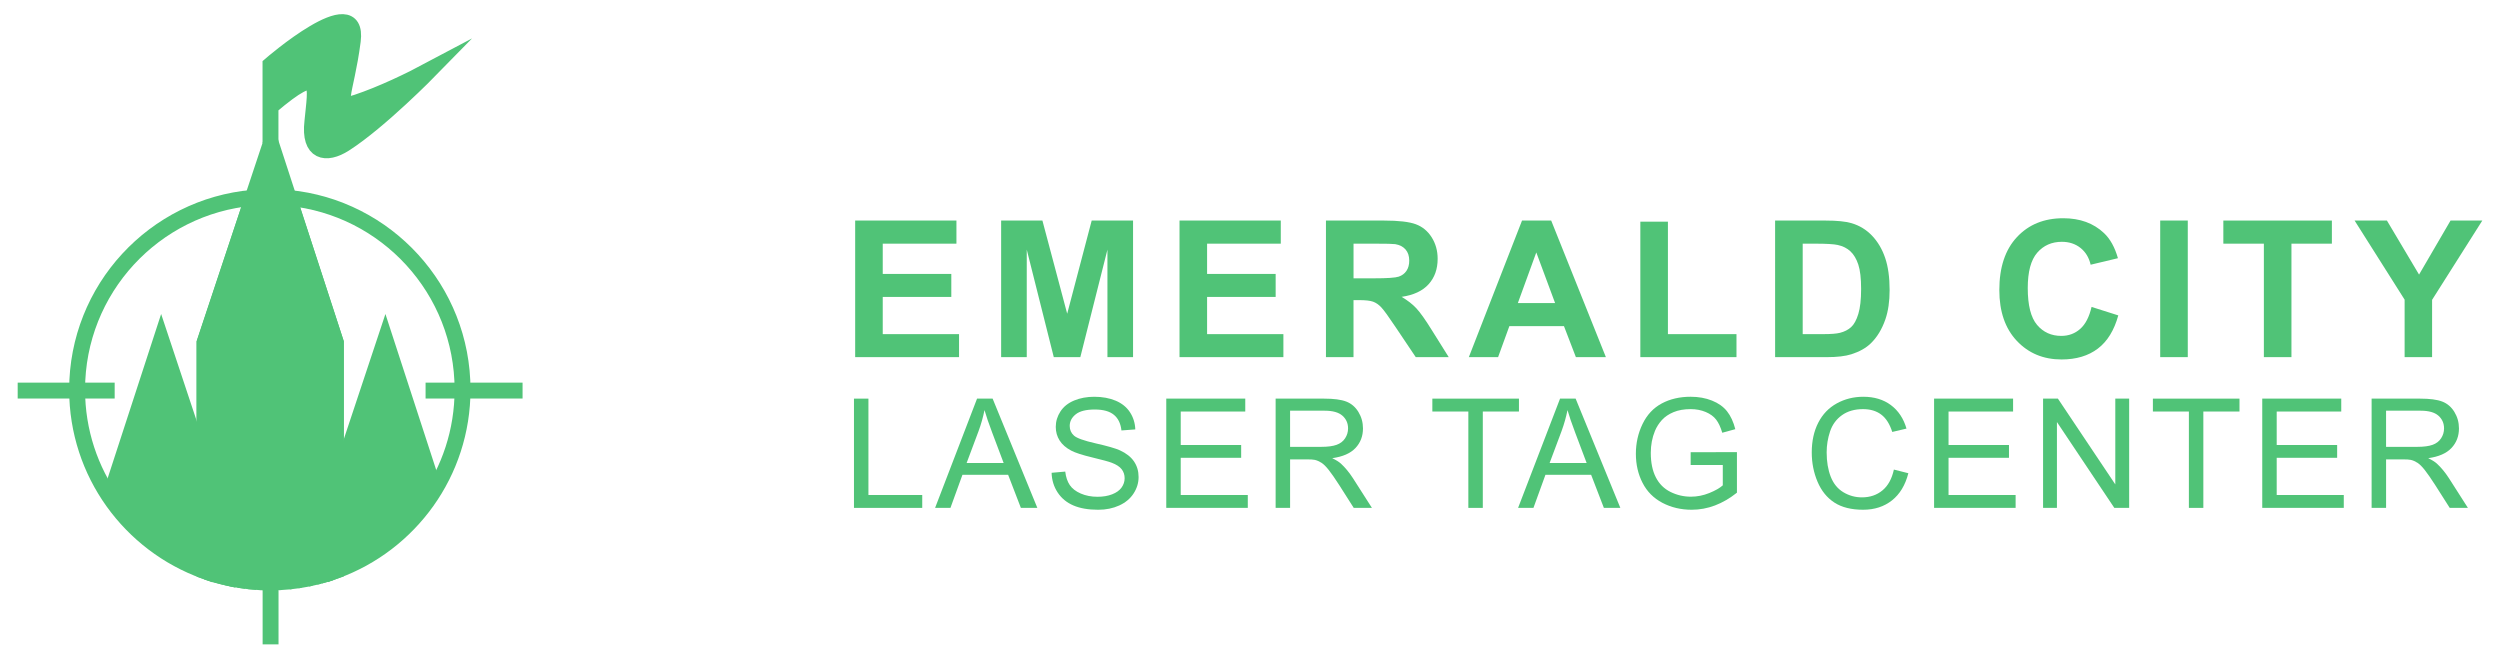 <?xml version="1.0" encoding="utf-8"?>
<!-- Generator: Adobe Illustrator 27.5.0, SVG Export Plug-In . SVG Version: 6.00 Build 0)  -->
<svg version="1.1" id="Layer_2_00000082326476818675214890000017404905433514661276_"
	 xmlns="http://www.w3.org/2000/svg" xmlns:xlink="http://www.w3.org/1999/xlink" x="0px" y="0px" viewBox="0 0 362.343 96.595"
	 style="enable-background:new 0 0 362.343 96.595;" xml:space="preserve">
<style type="text/css">
	.st0{fill:none;stroke:#50C377;stroke-width:2.304;stroke-miterlimit:10;}
	.st1{fill:#50C377;stroke:#50C377;stroke-width:2.304;stroke-miterlimit:10;}
	.st2{fill:#50C377;}
</style>
<g>
	<g>
		<path class="st0" d="M32.967,83.735v-0.002c-0.056-0.012-0.11-0.027-0.166-0.04C32.857,83.706,32.911,83.723,32.967,83.735z"/>
		<path class="st0" d="M29.65,64.445V49.651l6.177-18.58l0.799-2.404c-14.262,1.257-25.449,13.227-25.449,27.816
			c0,12.106,7.703,22.41,18.473,26.286v-0.008V64.445z"/>
		<path class="st0" d="M37.191,84.341c-0.371-0.025-0.741-0.053-1.107-0.093C36.45,84.288,36.82,84.316,37.191,84.341z"/>
		<path class="st0" d="M39.109,84.414c-0.509,0-1.014-0.015-1.516-0.042C38.095,84.399,38.6,84.414,39.109,84.414z"/>
		<path class="st0" d="M35.663,84.195c-0.36-0.045-0.719-0.092-1.074-0.15C34.945,84.103,35.303,84.151,35.663,84.195z"/>
		<path class="st0" d="M40.693,84.367c-0.105,0.006-0.21,0.011-0.314,0.015C40.484,84.377,40.589,84.372,40.693,84.367z"/>
		<path class="st0" d="M31.276,83.292c-0.285-0.083-0.568-0.17-0.849-0.261C30.708,83.123,30.991,83.209,31.276,83.292z"/>
		<path class="st0" d="M67.041,56.482c0-14.501-11.051-26.418-25.19-27.796l0.784,2.408l6.042,18.556v17.47v15.611
			C59.391,78.825,67.041,68.547,67.041,56.482z"/>
		<path class="st0" d="M47.968,82.971c-0.537,0.179-1.079,0.346-1.629,0.493C46.89,83.317,47.432,83.15,47.968,82.971z"/>
		<path class="st0" d="M32.653,83.656c-0.291-0.069-0.581-0.141-0.869-0.219C32.072,83.515,32.362,83.587,32.653,83.656z"/>
		<path class="st0" d="M34.189,83.973c-0.359-0.064-0.717-0.133-1.071-0.21C33.472,83.841,33.83,83.909,34.189,83.973z"/>
		<path class="st0" d="M42.177,84.243c-0.094,0.01-0.187,0.023-0.282,0.032C41.989,84.266,42.083,84.253,42.177,84.243z"/>
		<path class="st0" d="M43.527,84.063c-0.139,0.022-0.279,0.042-0.419,0.062C43.248,84.104,43.388,84.085,43.527,84.063z"/>
		<path class="st0" d="M45.063,83.772c-0.162,0.035-0.323,0.071-0.486,0.104C44.74,83.843,44.901,83.807,45.063,83.772z"/>
		<path class="st0" d="M46.242,83.492c-0.166,0.044-0.334,0.083-0.502,0.124C45.907,83.575,46.075,83.535,46.242,83.492z"/>
		<path class="st1" d="M48.677,49.651l-6.042-18.556l-0.784-2.408l-0.001-0.002l-2.588-7.948l-2.635,7.924l-0.002,0.005
			l-0.799,2.404l-6.177,18.58v14.794v18.316v0.008v0.002c0.106,0.038,0.213,0.071,0.32,0.107c0.148,0.051,0.298,0.101,0.447,0.15
			c0.003,0.001,0.006,0.002,0.01,0.003c0.281,0.092,0.564,0.179,0.849,0.261c0.003,0.001,0.007,0.002,0.01,0.003
			c0.139,0.041,0.277,0.082,0.416,0.121c0.027,0.007,0.055,0.013,0.082,0.021c0.288,0.078,0.578,0.15,0.869,0.219
			c0.05,0.012,0.099,0.026,0.149,0.038c0.055,0.013,0.11,0.028,0.166,0.04c0.05,0.011,0.101,0.019,0.151,0.03
			c0.354,0.077,0.712,0.146,1.071,0.21c0.133,0.024,0.266,0.05,0.4,0.072c0.356,0.058,0.714,0.106,1.074,0.15
			c0.14,0.017,0.279,0.038,0.42,0.054c0.367,0.04,0.737,0.067,1.107,0.093c0.134,0.009,0.267,0.023,0.402,0.031
			c0.502,0.027,1.007,0.042,1.516,0.042c0.426,0,0.849-0.013,1.27-0.032c0.105-0.005,0.21-0.009,0.314-0.015
			c0.403-0.023,0.804-0.052,1.202-0.091c0.094-0.009,0.188-0.022,0.282-0.032c0.312-0.034,0.622-0.074,0.931-0.118
			c0.14-0.02,0.28-0.04,0.419-0.062c0.352-0.056,0.702-0.118,1.05-0.187c0.163-0.032,0.324-0.068,0.486-0.104
			c0.227-0.049,0.452-0.101,0.677-0.156c0.167-0.041,0.335-0.08,0.502-0.124c0.003-0.001,0.005-0.001,0.008-0.002
			c0.03-0.008,0.06-0.018,0.09-0.026c0.55-0.147,1.092-0.314,1.629-0.493c0.237-0.079,0.475-0.154,0.709-0.239v-0.001V67.12V49.651z
			"/>
		<path class="st0" d="M31.702,83.416c-0.14-0.038-0.278-0.08-0.416-0.121C31.424,83.336,31.562,83.378,31.702,83.416z"/>
		<path class="st2" d="M23.355,45.509l-8.234,25.288c3.288,5.498,8.416,9.763,14.529,11.964V64.445L23.355,45.509z"/>
		<path class="st0" d="M30.417,83.028c-0.15-0.049-0.299-0.099-0.447-0.15C30.118,82.929,30.267,82.979,30.417,83.028z"/>
		<path class="st2" d="M55.862,45.509L48.677,67.12v15.611c-0.793,0.289-1.603,0.54-2.428,0.758v0.015
			c7.559-1.978,13.869-7.043,17.501-13.768L55.862,45.509z"/>
		<line class="st0" x1="16.62" y1="56.61" x2="2.563" y2="56.61"/>
		<line class="st0" x1="61.682" y1="56.61" x2="75.739" y2="56.61"/>
		<line class="st0" x1="39.216" y1="79.336" x2="39.216" y2="93.393"/>
		<path class="st1" d="M39.204,20.758V9.384c0,0,12.918-11.19,11.927-3.461s-2.973,10.107,0.595,8.918s7.692-3.171,10.664-4.756
			c0,0-7.344,7.514-12.446,10.772c-2.671,1.705-5.191,1.316-4.668-3.218c0.493-5.259,1.555-8.673-6.072-2.181"/>
	</g>
	<g>
		<path class="st2" d="M123.946,51.762V31.967h14.677v3.349h-10.681v4.388h9.938v3.335h-9.938v5.388h11.059v3.335H123.946z"/>
		<path class="st2" d="M145.102,51.762V31.967h5.982l3.592,13.503l3.551-13.503h5.995v19.795h-3.713V36.18l-3.929,15.582h-3.848
			l-3.916-15.582v15.582H145.102z"/>
		<path class="st2" d="M170.956,51.762V31.967h14.677v3.349h-10.681v4.388h9.938v3.335h-9.938v5.388h11.059v3.335H170.956z"/>
		<path class="st2" d="M192.18,51.762V31.967h8.412c2.115,0,3.652,0.178,4.611,0.533c0.959,0.356,1.726,0.988,2.302,1.897
			c0.576,0.909,0.864,1.949,0.864,3.119c0,1.485-0.437,2.712-1.31,3.679c-0.873,0.968-2.179,1.578-3.916,1.83
			c0.864,0.504,1.578,1.058,2.14,1.661c0.562,0.603,1.321,1.674,2.275,3.214l2.417,3.862h-4.78l-2.89-4.307
			c-1.026-1.539-1.728-2.509-2.106-2.91c-0.378-0.401-0.779-0.675-1.202-0.824c-0.423-0.149-1.094-0.223-2.012-0.223h-0.81v8.264
			H192.18z M196.177,40.339h2.957c1.917,0,3.114-0.081,3.592-0.243c0.477-0.162,0.851-0.441,1.121-0.837s0.405-0.891,0.405-1.485
			c0-0.666-0.178-1.204-0.533-1.614c-0.356-0.41-0.857-0.668-1.506-0.776c-0.324-0.045-1.296-0.068-2.917-0.068h-3.119V40.339z"/>
		<path class="st2" d="M232.752,51.762h-4.348l-1.728-4.496h-7.913l-1.634,4.496h-4.24l7.71-19.795h4.226L232.752,51.762z
			 M225.393,43.93l-2.728-7.345l-2.674,7.345H225.393z"/>
		<path class="st2" d="M237.746,51.762V32.129h3.997v16.298h9.938v3.335H237.746z"/>
		<path class="st2" d="M257.281,31.967h7.305c1.647,0,2.903,0.126,3.767,0.378c1.161,0.342,2.155,0.95,2.984,1.823
			c0.828,0.873,1.458,1.942,1.89,3.207c0.432,1.265,0.648,2.824,0.648,4.679c0,1.629-0.203,3.034-0.608,4.213
			c-0.495,1.44-1.202,2.606-2.12,3.497c-0.694,0.675-1.629,1.202-2.809,1.58c-0.883,0.279-2.061,0.419-3.538,0.419h-7.521V31.967z
			 M261.278,35.316v13.111h2.984c1.116,0,1.922-0.063,2.417-0.189c0.648-0.162,1.186-0.437,1.614-0.824
			c0.427-0.387,0.776-1.024,1.046-1.911c0.27-0.887,0.405-2.095,0.405-3.625s-0.135-2.705-0.405-3.524
			c-0.27-0.819-0.648-1.458-1.134-1.917c-0.486-0.459-1.103-0.77-1.85-0.932c-0.559-0.126-1.652-0.189-3.281-0.189H261.278z"/>
		<path class="st2" d="M303.144,44.484l3.875,1.229c-0.594,2.16-1.582,3.765-2.964,4.814c-1.382,1.049-3.135,1.573-5.259,1.573
			c-2.629,0-4.789-0.898-6.481-2.694c-1.693-1.796-2.538-4.251-2.538-7.366c0-3.295,0.851-5.853,2.552-7.676
			c1.701-1.823,3.938-2.734,6.711-2.734c2.421,0,4.388,0.716,5.901,2.147c0.9,0.846,1.575,2.061,2.025,3.646l-3.956,0.945
			c-0.234-1.026-0.722-1.836-1.465-2.43s-1.646-0.891-2.707-0.891c-1.467,0-2.658,0.527-3.571,1.58
			c-0.914,1.053-1.371,2.759-1.371,5.117c0,2.502,0.45,4.285,1.35,5.347c0.9,1.062,2.07,1.593,3.511,1.593
			c1.062,0,1.976-0.338,2.741-1.013C302.262,46.995,302.811,45.933,303.144,44.484z"/>
		<path class="st2" d="M313.093,51.762V31.967h3.997v19.795H313.093z"/>
		<path class="st2" d="M328.119,51.762V35.316h-5.874v-3.349h15.731v3.349h-5.86v16.446H328.119z"/>
		<path class="st2" d="M348.519,51.762v-8.331l-7.251-11.464h4.685l4.658,7.832l4.564-7.832h4.604l-7.278,11.491v8.304H348.519z"/>
	</g>
	<g>
		<path class="st2" d="M123.772,73.612V57.776h2.096v13.967h7.799v1.869H123.772z"/>
		<path class="st2" d="M135.529,73.612l6.082-15.836h2.258l6.481,15.836h-2.387l-1.847-4.796h-6.622l-1.739,4.796H135.529z
			 M140.098,67.109h5.369l-1.653-4.386c-0.504-1.332-0.879-2.427-1.123-3.284c-0.202,1.015-0.486,2.024-0.853,3.025L140.098,67.109z
			"/>
		<path class="st2" d="M152.417,68.524l1.977-0.173c0.094,0.792,0.311,1.442,0.654,1.95c0.342,0.508,0.873,0.918,1.593,1.231
			s1.53,0.47,2.43,0.47c0.799,0,1.505-0.119,2.117-0.356c0.612-0.238,1.068-0.564,1.366-0.978s0.448-0.866,0.448-1.356
			c0-0.497-0.144-0.931-0.432-1.302s-0.763-0.682-1.426-0.934c-0.425-0.166-1.365-0.423-2.819-0.772s-2.474-0.679-3.057-0.988
			c-0.756-0.396-1.32-0.888-1.691-1.474c-0.371-0.587-0.556-1.244-0.556-1.971c0-0.799,0.227-1.547,0.681-2.241
			c0.454-0.695,1.116-1.222,1.988-1.583s1.84-0.54,2.906-0.54c1.174,0,2.209,0.189,3.106,0.567c0.897,0.378,1.586,0.934,2.069,1.669
			c0.482,0.735,0.742,1.566,0.778,2.495l-2.009,0.151c-0.108-1.001-0.473-1.757-1.096-2.268c-0.623-0.511-1.543-0.767-2.76-0.767
			c-1.267,0-2.191,0.232-2.771,0.697s-0.87,1.024-0.87,1.68c0,0.569,0.205,1.037,0.616,1.404c0.403,0.367,1.456,0.744,3.16,1.129
			c1.703,0.385,2.872,0.722,3.505,1.01c0.922,0.425,1.602,0.963,2.042,1.615s0.659,1.402,0.659,2.252
			c0,0.843-0.241,1.637-0.724,2.382c-0.482,0.745-1.176,1.325-2.079,1.739c-0.904,0.414-1.921,0.621-3.052,0.621
			c-1.433,0-2.634-0.209-3.602-0.627c-0.969-0.418-1.728-1.046-2.279-1.885C152.736,70.531,152.446,69.582,152.417,68.524z"/>
		<path class="st2" d="M169.035,73.612V57.776h11.45v1.869h-9.355v4.85h8.76v1.858h-8.76v5.39h9.722v1.869H169.035z"/>
		<path class="st2" d="M184.886,73.612V57.776h7.021c1.411,0,2.484,0.142,3.219,0.427s1.321,0.787,1.761,1.507
			s0.659,1.516,0.659,2.387c0,1.123-0.364,2.07-1.091,2.841s-1.851,1.26-3.37,1.469c0.555,0.266,0.976,0.529,1.264,0.789
			c0.612,0.562,1.192,1.264,1.739,2.106l2.755,4.31h-2.636l-2.096-3.295c-0.612-0.951-1.116-1.678-1.512-2.182
			s-0.751-0.857-1.064-1.059c-0.313-0.202-0.632-0.342-0.956-0.421c-0.238-0.05-0.627-0.076-1.167-0.076h-2.43v7.032H184.886z
			 M186.982,64.765h4.504c0.958,0,1.707-0.099,2.247-0.297c0.54-0.198,0.951-0.515,1.231-0.951s0.421-0.909,0.421-1.42
			c0-0.749-0.272-1.365-0.816-1.847c-0.544-0.482-1.402-0.724-2.576-0.724h-5.012V64.765z"/>
		<path class="st2" d="M212.818,73.612V59.645h-5.217v-1.869h12.552v1.869h-5.239v13.967H212.818z"/>
		<path class="st2" d="M220.027,73.612l6.082-15.836h2.258l6.481,15.836h-2.387l-1.847-4.796h-6.622l-1.739,4.796H220.027z
			 M224.596,67.109h5.369l-1.653-4.386c-0.504-1.332-0.879-2.427-1.123-3.284c-0.202,1.015-0.486,2.024-0.853,3.025L224.596,67.109z
			"/>
		<path class="st2" d="M245.039,67.4v-1.858l6.708-0.011v5.876c-1.03,0.821-2.092,1.438-3.187,1.853
			c-1.095,0.414-2.218,0.621-3.37,0.621c-1.555,0-2.969-0.333-4.24-0.999c-1.271-0.666-2.231-1.629-2.879-2.89
			c-0.648-1.26-0.972-2.668-0.972-4.224c0-1.541,0.322-2.98,0.967-4.315c0.645-1.336,1.572-2.328,2.782-2.976
			s2.603-0.972,4.18-0.972c1.145,0,2.18,0.185,3.106,0.556c0.925,0.371,1.651,0.888,2.177,1.55c0.526,0.663,0.925,1.527,1.199,2.592
			l-1.89,0.519c-0.238-0.807-0.533-1.44-0.886-1.901c-0.353-0.461-0.857-0.83-1.512-1.107c-0.655-0.277-1.383-0.416-2.182-0.416
			c-0.958,0-1.786,0.146-2.484,0.437c-0.699,0.292-1.262,0.675-1.691,1.15s-0.762,0.997-0.999,1.566
			c-0.403,0.979-0.605,2.042-0.605,3.187c0,1.411,0.243,2.593,0.729,3.543c0.486,0.951,1.194,1.656,2.123,2.117
			c0.929,0.461,1.916,0.691,2.96,0.691c0.907,0,1.793-0.175,2.657-0.524s1.519-0.722,1.966-1.118V67.4H245.039z"/>
		<path class="st2" d="M274.494,68.059l2.096,0.529c-0.439,1.721-1.23,3.034-2.371,3.937c-1.141,0.904-2.537,1.356-4.186,1.356
			c-1.707,0-3.095-0.347-4.164-1.042c-1.069-0.695-1.883-1.701-2.441-3.019s-0.837-2.733-0.837-4.245
			c0-1.649,0.315-3.088,0.945-4.315c0.63-1.228,1.527-2.16,2.69-2.798c1.163-0.637,2.443-0.956,3.84-0.956
			c1.584,0,2.917,0.403,3.997,1.21c1.08,0.807,1.833,1.941,2.258,3.403l-2.063,0.486c-0.367-1.152-0.9-1.991-1.599-2.517
			c-0.699-0.526-1.577-0.789-2.636-0.789c-1.217,0-2.234,0.292-3.052,0.875c-0.817,0.583-1.392,1.366-1.723,2.349
			s-0.497,1.997-0.497,3.041c0,1.347,0.196,2.522,0.589,3.527c0.392,1.005,1.003,1.755,1.831,2.252s1.725,0.745,2.69,0.745
			c1.174,0,2.168-0.338,2.981-1.015C273.655,70.396,274.206,69.392,274.494,68.059z"/>
		<path class="st2" d="M280.321,73.612V57.776h11.45v1.869h-9.355v4.85h8.76v1.858h-8.76v5.39h9.722v1.869H280.321z"/>
		<path class="st2" d="M296.117,73.612V57.776h2.15l8.318,12.433V57.776h2.009v15.836h-2.15l-8.318-12.444v12.444H296.117z"/>
		<path class="st2" d="M317.251,73.612V59.645h-5.217v-1.869h12.552v1.869h-5.239v13.967H317.251z"/>
		<path class="st2" d="M327.884,73.612V57.776h11.45v1.869h-9.355v4.85h8.76v1.858h-8.76v5.39h9.722v1.869H327.884z"/>
		<path class="st2" d="M343.735,73.612V57.776h7.021c1.411,0,2.484,0.142,3.219,0.427c0.735,0.284,1.321,0.787,1.761,1.507
			c0.439,0.72,0.659,1.516,0.659,2.387c0,1.123-0.364,2.07-1.091,2.841c-0.727,0.771-1.851,1.26-3.37,1.469
			c0.555,0.266,0.976,0.529,1.264,0.789c0.612,0.562,1.192,1.264,1.739,2.106l2.755,4.31h-2.636l-2.096-3.295
			c-0.612-0.951-1.116-1.678-1.512-2.182c-0.396-0.504-0.751-0.857-1.064-1.059c-0.313-0.202-0.632-0.342-0.956-0.421
			c-0.238-0.05-0.626-0.076-1.167-0.076h-2.43v7.032H343.735z M345.831,64.765h4.504c0.958,0,1.707-0.099,2.247-0.297
			c0.54-0.198,0.951-0.515,1.231-0.951s0.421-0.909,0.421-1.42c0-0.749-0.272-1.365-0.816-1.847
			c-0.544-0.482-1.402-0.724-2.576-0.724h-5.012V64.765z"/>
	</g>
</g>
</svg>

